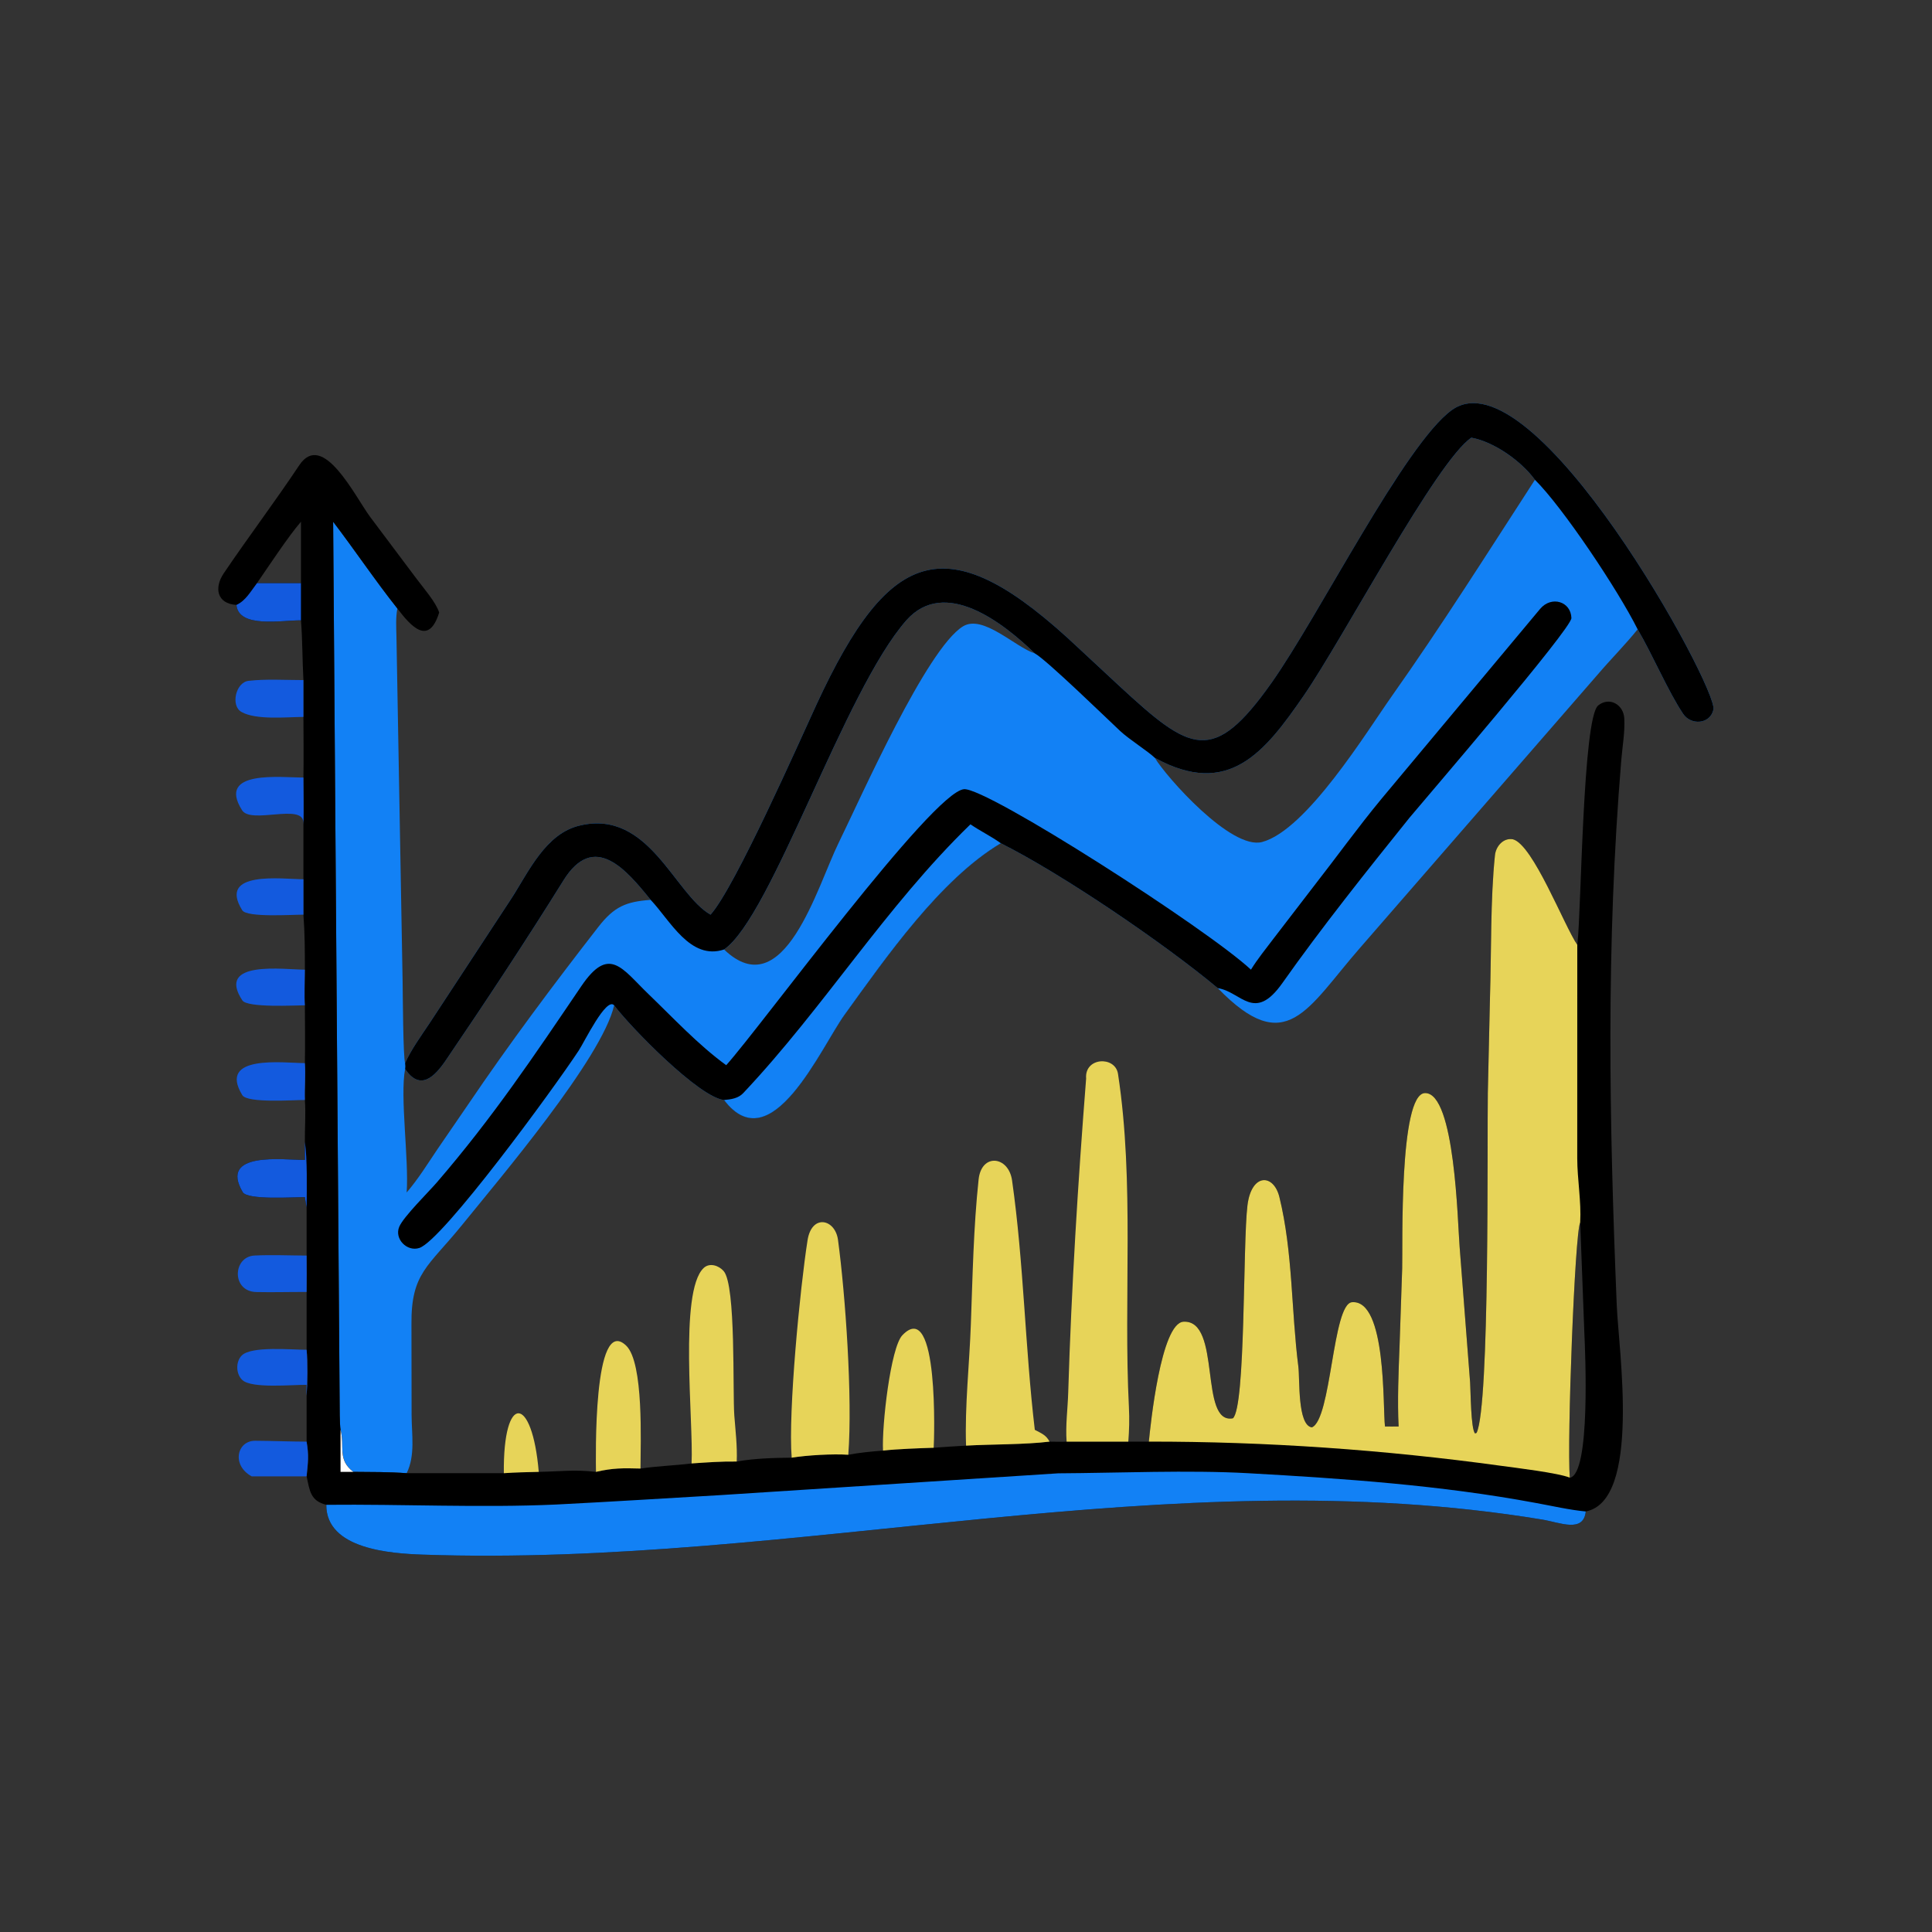 <?xml version="1.0" encoding="UTF-8"?> <svg xmlns="http://www.w3.org/2000/svg" width="95" height="95" viewBox="0 0 95 95" fill="none"><rect x="0" y="0" width="95" height="95" fill="#333333" stroke="none"/><path d="M34.939 44.976C36.139 43.645 39.316 36.444 40.142 34.657C43.784 26.781 46.647 25.837 53.06 31.891L55.043 33.733C58.537 36.956 59.636 37.656 62.522 33.578C64.858 30.277 69.077 21.834 71.388 20.165C75.415 17.256 84.493 33.849 84.253 34.893C84.086 35.62 83.149 35.672 82.768 35.106C82.037 34.023 81.26 32.189 80.526 30.944C79.95 31.666 79.184 32.437 78.565 33.164L66.894 46.587C64.263 49.596 63.259 52.075 59.881 48.589C57.236 46.381 52.227 42.975 49.213 41.463C46.227 43.242 43.548 47.104 41.535 49.888C40.369 51.501 37.925 57.154 35.604 54.089C34.375 53.963 30.995 50.497 30.199 49.432C29.606 52.035 24.546 57.978 22.726 60.228C21.052 62.297 20.209 62.586 20.232 65.127L20.239 69.585C20.242 70.543 20.428 71.558 19.997 72.439C19.107 72.375 18.263 72.382 17.373 72.374C16.577 71.769 16.96 71.138 16.745 70.307C16.699 70.026 16.7 69.182 16.699 68.883L16.381 25.655C17.442 27.042 18.43 28.523 19.539 29.92C19.454 30.374 19.483 30.838 19.494 31.297L19.798 48.324C19.806 48.789 19.821 52 19.92 52.276C20.204 51.629 20.714 50.926 21.114 50.325L25.137 44.195C26.002 42.86 26.832 40.972 28.529 40.589C31.918 39.794 33.166 43.973 34.939 44.976ZM56.785 37.265C57.36 38.222 60.544 41.807 62.06 41.403C64.245 40.821 67.207 35.971 68.445 34.22C70.901 30.746 73.164 27.157 75.476 23.591C74.813 22.683 73.476 21.725 72.351 21.521C70.651 22.649 66.026 31.423 64.111 34.201C62.195 36.98 60.415 39.259 56.785 37.265ZM35.604 46.688C38.548 49.51 40.184 43.583 41.236 41.447C42.347 39.18 45.565 31.903 47.349 30.801C48.334 30.193 49.922 31.825 50.883 32.128C49.327 30.622 46.458 28.375 44.57 30.499C41.511 33.972 37.958 45.05 35.604 46.688ZM19.997 58.637C20.584 57.948 21.003 57.26 21.507 56.514L23.015 54.315C25.029 51.339 27.218 48.411 29.425 45.574C30.201 44.578 30.785 44.335 31.996 44.248C30.812 42.785 29.218 40.861 27.707 43.29C25.89 46.213 23.87 49.272 21.927 52.129C21.352 52.976 20.651 53.654 19.92 52.559C19.661 53.934 20.11 56.963 19.997 58.637Z" fill="#1281F5"></path><path d="M34.939 44.976C36.139 43.645 39.316 36.444 40.142 34.657C43.783 26.781 46.647 25.837 53.06 31.891L55.042 33.733C58.536 36.956 59.636 37.656 62.521 33.578C64.857 30.277 69.077 21.834 71.388 20.165C75.415 17.256 84.493 33.849 84.253 34.893C84.086 35.62 83.149 35.672 82.767 35.106C82.036 34.023 81.26 32.189 80.526 30.944C79.556 28.999 76.829 24.926 75.475 23.591C74.813 22.683 73.476 21.725 72.35 21.521C70.651 22.649 66.026 31.423 64.111 34.201C62.194 36.98 60.415 39.259 56.785 37.265C56.444 36.935 55.531 36.365 55.077 35.941C54.466 35.37 51.446 32.432 50.883 32.128C49.327 30.622 46.458 28.375 44.57 30.499C41.51 33.972 37.957 45.05 35.603 46.688C33.94 47.239 32.953 45.258 31.995 44.248C30.811 42.785 29.218 40.861 27.707 43.29C25.889 46.213 23.87 49.272 21.927 52.129C21.352 52.976 20.65 53.654 19.92 52.559C19.94 52.449 19.928 52.387 19.92 52.276C20.203 51.629 20.714 50.926 21.114 50.325L25.137 44.195C26.002 42.86 26.831 40.972 28.528 40.589C31.918 39.794 33.166 43.973 34.939 44.976Z" fill="black"></path><path d="M61.512 47.68C61.832 47.16 62.253 46.642 62.623 46.152L64.592 43.589C65.714 42.154 66.77 40.682 67.931 39.279L75.732 29.939C76.288 29.279 77.246 29.576 77.269 30.39C77.284 30.907 70.059 39.306 69.304 40.213C67.232 42.792 64.968 45.629 63.059 48.336C61.671 50.304 61.039 48.763 59.881 48.589C57.236 46.381 52.226 42.975 49.212 41.463C46.226 43.242 43.548 47.104 41.535 49.888C40.369 51.501 37.924 57.154 35.603 54.089C34.374 53.963 30.995 50.497 30.198 49.432C29.81 49.009 28.736 51.233 28.459 51.654C27.203 53.565 21.77 60.983 20.621 61.364C20.018 61.565 19.375 60.918 19.634 60.317C19.85 59.818 21.07 58.618 21.479 58.144C24.239 54.94 26.238 51.952 28.584 48.492C29.957 46.467 30.584 47.628 31.884 48.879C33.108 50.056 34.333 51.378 35.709 52.378C37.403 50.498 45.848 38.931 47.403 38.806C48.527 38.717 59.36 45.672 61.512 47.68Z" fill="black"></path><path d="M47.719 40.533C48.198 40.864 48.728 41.115 49.212 41.463C46.226 43.242 43.548 47.104 41.535 49.888C40.369 51.501 37.925 57.154 35.603 54.089C35.941 54.059 36.298 54.013 36.545 53.751C40.515 49.542 43.553 44.572 47.719 40.533Z" fill="#1281F5"></path><path d="M11.627 29.745C10.66 29.687 10.523 28.9 11 28.194C12.211 26.403 13.516 24.677 14.715 22.877C15.876 21.134 17.469 24.437 18.203 25.42L20.486 28.463C20.825 28.92 21.43 29.602 21.595 30.119C21.083 31.775 20.217 30.814 19.539 29.92C18.43 28.524 17.443 27.042 16.381 25.655L16.7 68.883C16.701 69.183 16.699 70.026 16.746 70.307C16.961 71.139 16.577 71.769 17.373 72.374C18.263 72.382 19.107 72.375 19.997 72.439H24.776C25.344 72.398 25.922 72.389 26.491 72.374C27.547 72.357 28.233 72.251 29.306 72.374C30.143 72.18 30.638 72.188 31.495 72.211C32.398 72.082 33.141 72.066 34.007 71.96C34.771 71.908 35.461 71.856 36.227 71.866C37.097 71.711 38.045 71.685 38.93 71.677C39.671 71.555 40.965 71.481 41.712 71.533C42.268 71.427 42.858 71.373 43.421 71.328C44.13 71.249 45.203 71.212 45.912 71.189C46.444 71.147 46.971 71.116 47.503 71.084C48.798 71.012 50.377 71.038 51.608 70.888C51.864 70.89 52.198 70.901 52.448 70.888H55.482H56.492C56.566 70.133 57.077 65.047 58.199 64.991C60.083 64.897 58.942 70.055 60.624 69.741C61.257 69.177 61.108 61.142 61.34 59.267C61.537 57.676 62.628 57.705 62.912 58.863C63.576 61.577 63.49 64.438 63.844 67.201C63.921 67.807 63.789 70.076 64.506 70.187C65.474 69.807 65.516 64.11 66.481 64.032C68.188 63.893 67.99 69.211 68.102 70.142C68.321 70.149 68.553 70.144 68.773 70.142C68.708 68.899 68.771 67.417 68.819 66.171L68.949 62.369C68.982 61.342 68.784 53.777 70.071 53.749C71.551 53.718 71.675 60.162 71.773 61.317L72.289 67.972C72.317 68.373 72.321 70.283 72.535 70.486L72.608 70.457C73.263 69.126 73.121 55.941 73.159 53.736L73.265 49.054C73.336 46.791 73.284 44.229 73.511 42.051C73.556 41.612 73.923 41.185 74.393 41.269C75.381 41.519 76.925 45.546 77.559 46.458L77.566 46.399C77.755 44.779 77.824 35.294 78.588 34.686C79.14 34.246 79.829 34.642 79.869 35.322C79.907 35.976 79.777 36.711 79.722 37.366C78.964 46.513 79.127 55.086 79.499 64.191C79.588 66.366 80.704 73.798 77.975 74.321C77.866 75.389 76.711 74.865 75.841 74.721C57.459 71.683 39.186 77.084 20.788 76.444C19.24 76.39 16.034 76.185 16.045 73.994C15.265 73.803 15.228 73.304 15.077 72.594C15.146 71.898 15.194 71.574 15.077 70.888V68.627C15.123 68.028 15.134 66.95 15.077 66.37V63.529C15.086 62.938 15.078 62.331 15.077 61.739V59.378L14.991 58.865C14.461 58.86 12.171 59.021 11.935 58.619C10.748 56.598 13.934 57.035 14.991 57.038V56.151C14.983 55.451 15.043 54.791 14.991 54.089C14.973 53.484 15.033 52.906 14.991 52.276C15.011 51.342 14.994 50.37 14.991 49.432C14.958 49.009 14.989 48.136 14.991 47.68C14.992 46.75 14.989 45.903 14.92 44.977V43.236V40.533C14.942 39.795 14.923 38.976 14.92 38.232C14.938 37.263 14.921 36.227 14.92 35.252V33.441C14.866 32.472 14.876 31.456 14.799 30.504C13.854 30.496 11.734 30.905 11.627 29.745ZM77.701 60.109C77.434 60.637 77.049 70.865 77.19 72.661C78.226 72.504 77.945 66.428 77.905 65.529L77.701 60.109ZM14.799 28.675V25.655C14.175 26.373 13.213 27.842 12.636 28.675H14.799Z" fill="black"></path><path d="M68.773 70.142C68.708 68.899 68.77 67.417 68.819 66.171L68.948 62.369C68.981 61.342 68.784 53.776 70.07 53.749C71.551 53.718 71.674 60.162 71.773 61.317L72.288 67.972C72.317 68.373 72.32 70.283 72.534 70.486L72.607 70.456C73.262 69.126 73.121 55.941 73.159 53.736L73.265 49.054C73.336 46.791 73.283 44.229 73.51 42.051C73.556 41.612 73.922 41.185 74.392 41.269C75.381 41.519 76.924 45.546 77.558 46.458L77.556 56.951C77.558 58 77.76 59.075 77.701 60.109C77.434 60.637 77.049 70.865 77.189 72.66C76.635 72.426 74.498 72.171 73.79 72.074C68.079 71.289 62.257 70.881 56.491 70.887C56.566 70.133 57.077 65.047 58.198 64.991C60.083 64.897 58.941 70.055 60.624 69.741C61.257 69.177 61.107 61.142 61.34 59.267C61.537 57.676 62.628 57.705 62.911 58.863C63.576 61.577 63.49 64.437 63.843 67.201C63.921 67.807 63.789 70.076 64.505 70.187C65.473 69.807 65.516 64.11 66.481 64.032C68.188 63.893 67.989 69.211 68.102 70.142C68.32 70.149 68.553 70.143 68.773 70.142Z" fill="#E7D459"></path><path d="M16.045 73.994C19.754 73.956 23.668 74.148 27.348 73.98C30.054 73.844 32.758 73.672 35.463 73.515L52.032 72.446C55.006 72.43 58.446 72.276 61.387 72.441C66.127 72.706 70.85 73.033 75.521 73.903C76.301 74.044 77.196 74.251 77.975 74.321C77.865 75.389 76.71 74.865 75.84 74.721C57.459 71.682 39.186 77.083 20.788 76.444C19.239 76.39 16.033 76.185 16.045 73.994Z" fill="#1281F5"></path><path d="M14.991 56.151C15.116 56.971 15.087 58.497 15.076 59.378L14.991 58.865C14.461 58.86 12.171 59.021 11.935 58.619C10.748 56.598 13.934 57.035 14.991 57.038V56.151Z" fill="#135ADE"></path><path d="M12.636 28.675H14.798V30.503C13.854 30.495 11.733 30.905 11.626 29.745C12.075 29.544 12.332 29.074 12.636 28.675Z" fill="#135ADE"></path><path d="M16.745 70.307C16.96 71.138 16.576 71.769 17.373 72.374H16.745V70.307Z" fill="#FEFEFE"></path><path d="M52.447 70.887C52.389 70.067 52.501 69.294 52.526 68.482C52.684 63.323 53.003 58.178 53.407 53.034C53.319 51.981 54.837 51.912 54.974 52.802C55.793 58.156 55.238 63.841 55.511 69.201C55.54 69.767 55.526 70.324 55.481 70.887H52.447Z" fill="#E7D459"></path><path d="M47.503 71.084C47.435 69.139 47.671 67.066 47.739 65.106C47.827 62.73 47.868 60.364 48.12 57.997C48.26 56.686 49.594 56.838 49.765 58.043C50.344 62.109 50.4 66.221 50.883 70.307C51.211 70.483 51.435 70.558 51.608 70.887C50.377 71.038 48.798 71.012 47.503 71.084Z" fill="#E7D459"></path><path d="M38.929 71.677C38.748 69.435 39.342 63.311 39.709 60.985C39.915 59.681 41.066 59.932 41.206 60.967C41.57 63.667 41.927 68.741 41.712 71.533C40.964 71.481 39.671 71.555 38.929 71.677Z" fill="#E7D459"></path><path d="M34.006 71.96C34.107 69.902 33.381 63.52 34.596 62.354C34.891 62.072 35.347 62.228 35.585 62.503C36.197 63.207 36.019 68.45 36.108 69.612C36.166 70.365 36.257 71.109 36.226 71.866C35.46 71.856 34.771 71.908 34.006 71.96Z" fill="#E7D459"></path><path d="M43.42 71.328C43.355 70.101 43.793 66.261 44.37 65.657C46.178 63.763 45.937 70.834 45.911 71.189C45.203 71.212 44.13 71.249 43.42 71.328Z" fill="#E7D459"></path><path d="M29.305 72.374C29.301 71.82 29.147 64.59 30.79 66.167C31.663 67.007 31.497 70.974 31.494 72.211C30.637 72.188 30.143 72.18 29.305 72.374Z" fill="#E7D459"></path><path d="M15.076 61.739C15.078 62.331 15.086 62.938 15.076 63.529C14.254 63.524 13.427 63.551 12.602 63.532C11.373 63.503 11.442 61.791 12.515 61.737C13.339 61.695 14.243 61.735 15.076 61.739Z" fill="#135ADE"></path><path d="M14.991 54.089C14.482 54.084 12.163 54.258 11.915 53.851C10.682 51.83 13.956 52.27 14.991 52.276C15.033 52.906 14.973 53.484 14.991 54.089Z" fill="#135ADE"></path><path d="M12.374 72.594C11.373 72.047 11.65 70.841 12.548 70.845C13.358 70.849 14.257 70.886 15.076 70.888C15.194 71.574 15.146 71.898 15.076 72.594H12.374Z" fill="#135ADE"></path><path d="M14.919 40.533L14.915 40.423C14.867 39.494 12.343 40.537 11.903 39.842C10.629 37.828 13.845 38.24 14.919 38.232C14.922 38.976 14.941 39.795 14.919 40.533Z" fill="#135ADE"></path><path d="M14.919 35.252C14.081 35.259 12.583 35.414 11.87 35.006C11.332 34.699 11.589 33.551 12.223 33.478C13.089 33.378 14.031 33.442 14.919 33.441V35.252Z" fill="#135ADE"></path><path d="M15.076 66.37C15.134 66.95 15.123 68.028 15.076 68.627C15.065 68.46 15.074 68.264 15.076 68.095C14.378 68.086 12.405 68.285 11.928 67.869C11.597 67.58 11.578 66.961 11.888 66.651C12.363 66.176 14.351 66.374 15.076 66.37Z" fill="#135ADE"></path><path d="M14.99 49.432C14.514 49.435 12.161 49.563 11.916 49.191C10.597 47.187 13.996 47.682 14.99 47.68C14.988 48.136 14.957 49.009 14.99 49.432Z" fill="#135ADE"></path><path d="M14.92 44.976C14.416 44.971 12.142 45.13 11.911 44.759C10.687 42.789 13.878 43.228 14.92 43.235V44.976Z" fill="#135ADE"></path><path d="M24.775 72.439C24.732 68.462 26.171 68.585 26.491 72.374C25.921 72.389 25.343 72.398 24.775 72.439Z" fill="#E7D459"></path></svg> 